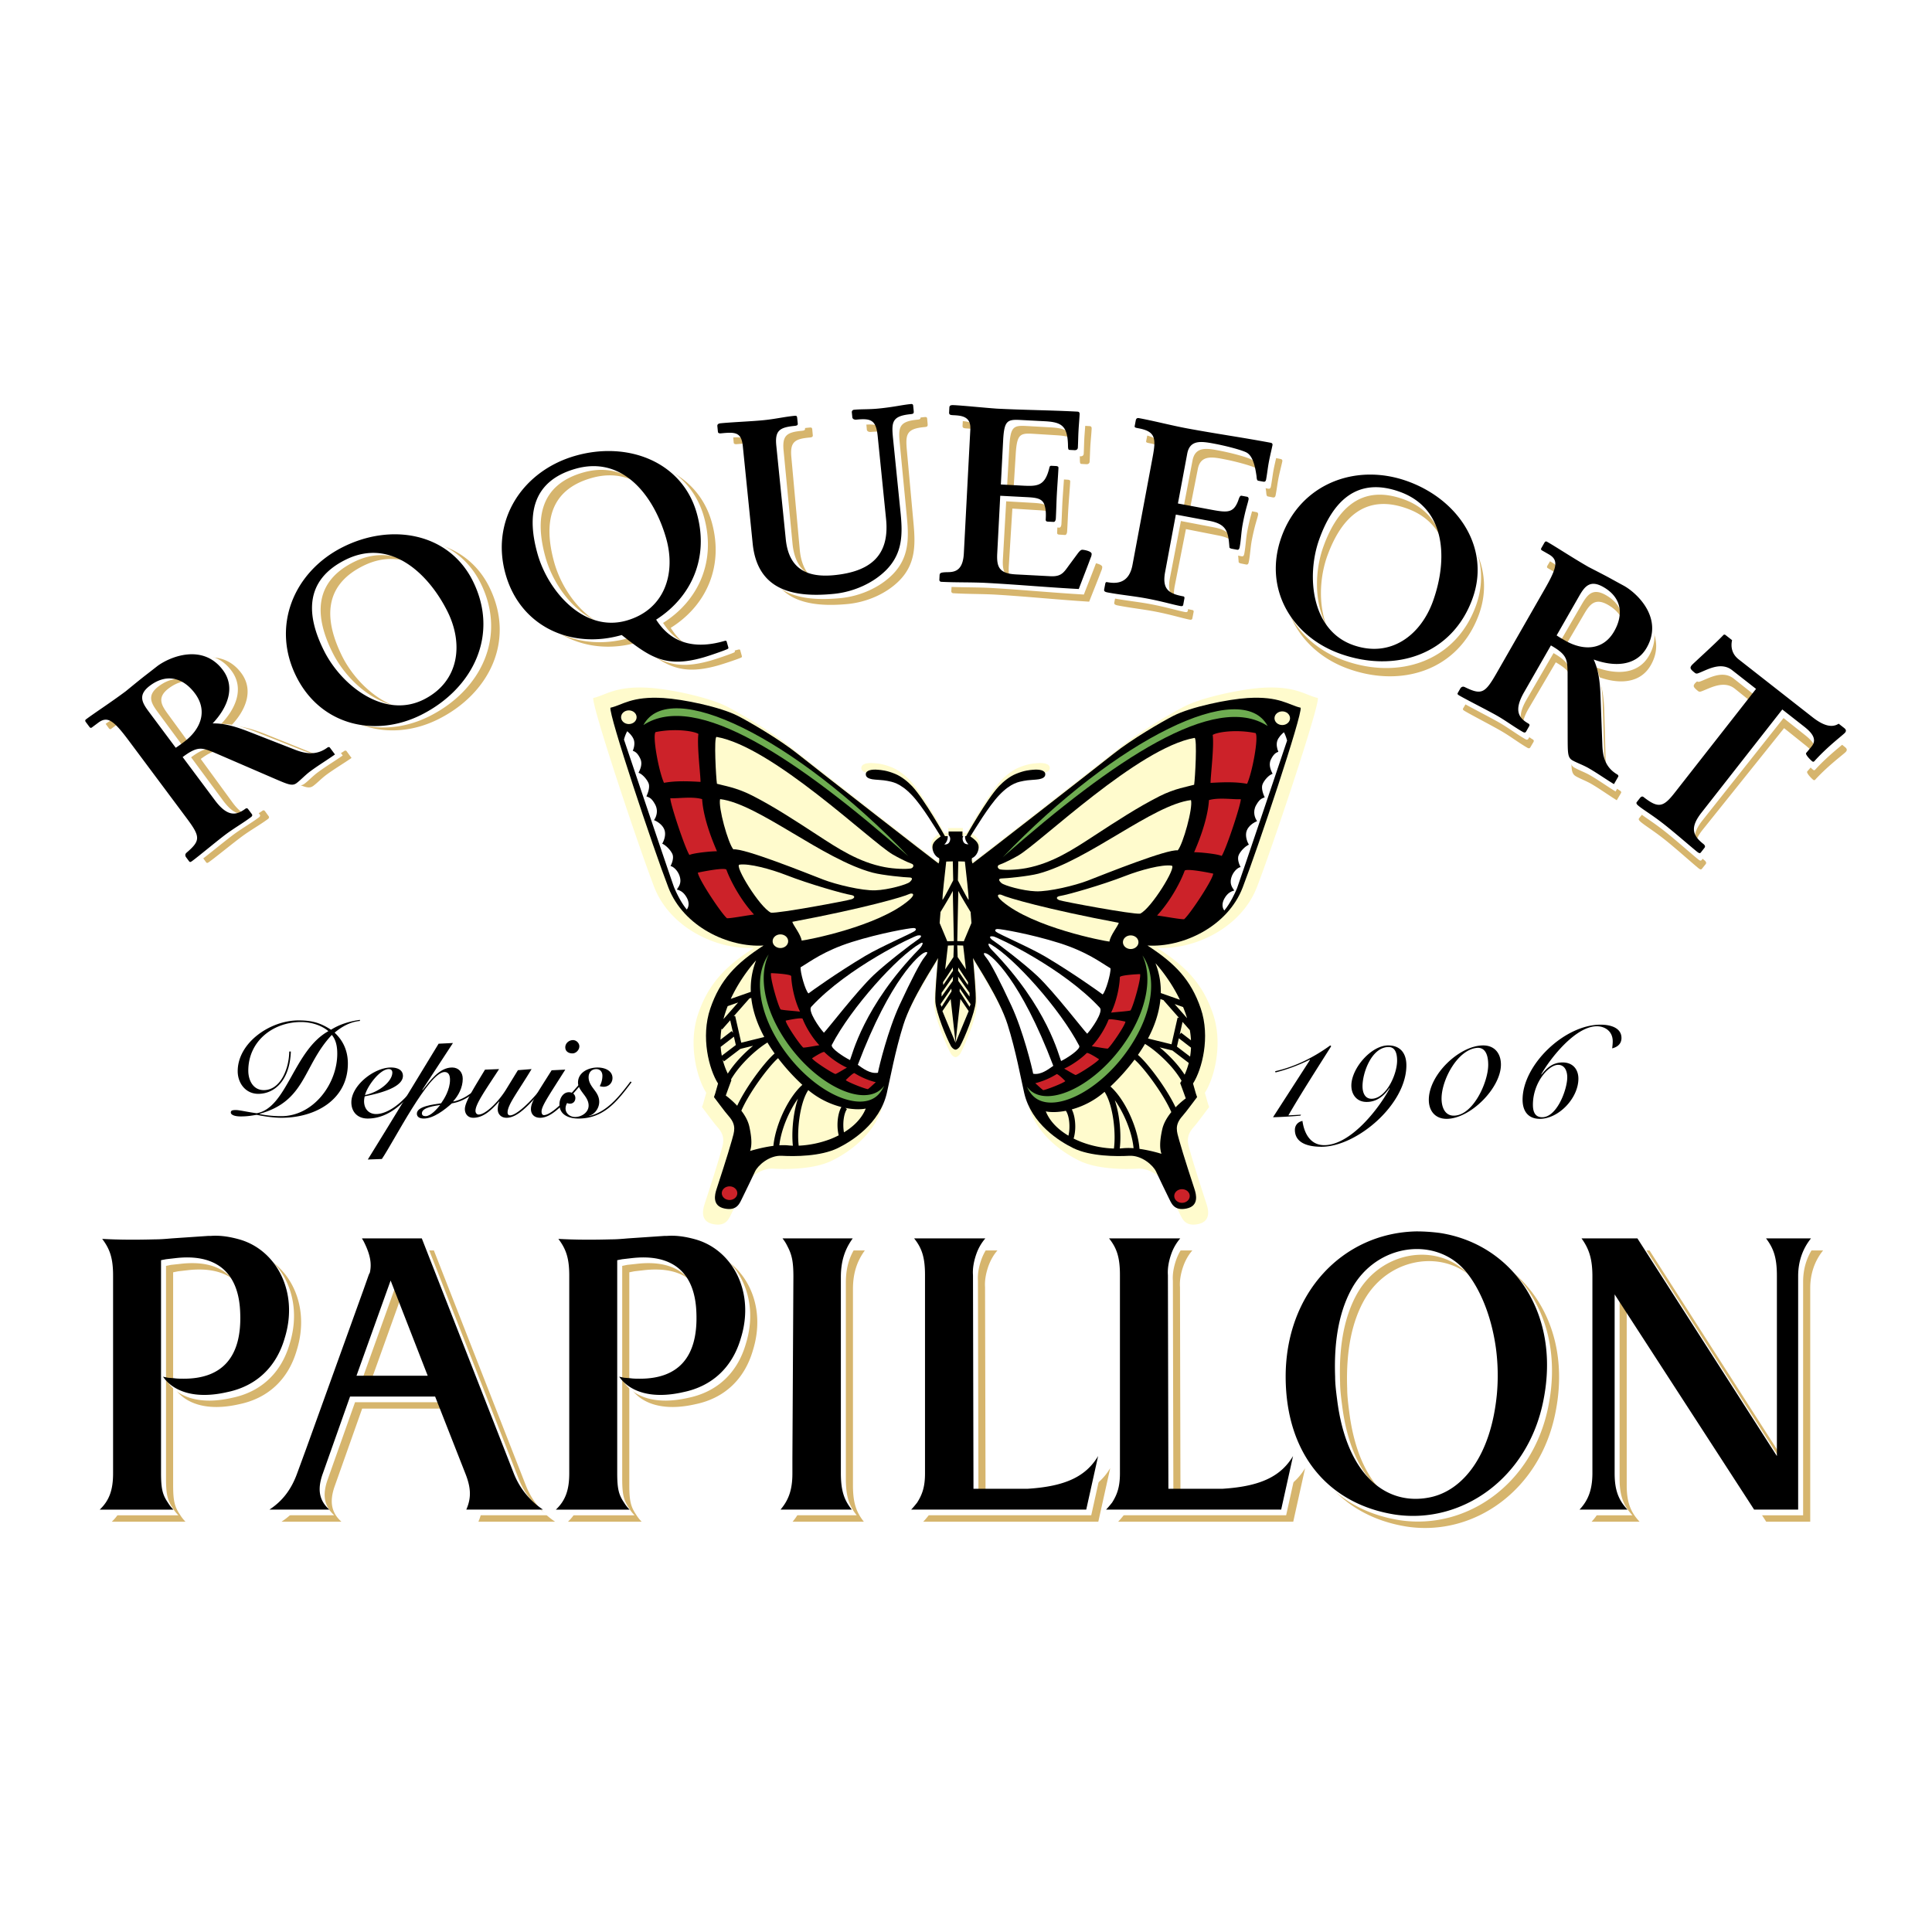 <svg xmlns="http://www.w3.org/2000/svg" width="2500" height="2500" viewBox="0 0 192.756 192.756"><g fill-rule="evenodd" clip-rule="evenodd"><path fill="#fff" d="M0 0h192.756v192.756H0V0z"/><path d="M131.48 69.637c-1.268-.281-2.197-1.22-5.549-1.016-2.055.125-5.959.931-7.801 1.879-1.164.6-4.336 2.441-6.242 3.966-1.908 1.525-14.322 11.189-14.768 11.499-.098-.253-.098-.31-.066-.561.322-.112.67-.534.703-1.096.031-.562-.445-.871-.862-1.18.481-.759 1.897-3.147 3.012-4.32 1.262-1.33 2.1-1.396 2.572-1.501.434-.094 1.344-.115 1.602-.172.256-.055.664-.152.658-.523-.01-.405-.59-.535-1.295-.467-.293.026-.879.05-1.805.438-.635.266-1.283.781-1.766 1.297-1.281 1.373-3.427 5.219-3.427 5.219h-.383v-.487h-.725-.727v.487h-.383s-2.145-3.846-3.427-5.219c-.481-.516-1.133-1.031-1.767-1.297-.925-.389-1.511-.412-1.803-.438-.706-.068-1.286.062-1.294.467-.009.371.401.468.657.523.256.058 1.167.079 1.6.172.474.104 1.311.171 2.574 1.501 1.115 1.173 2.532 3.561 3.011 4.32-.414.309-.894.617-.861 1.18.032.562.383.984.701 1.096.032.251.032.308-.062.561-.448-.31-12.861-9.974-14.769-11.499-1.907-1.525-5.079-3.367-6.241-3.966-1.843-.949-5.748-1.754-7.802-1.879-3.353-.204-4.282.735-5.549 1.016-.212.675 4.496 14.774 6.072 18.857 1.575 4.084 6.261 6.295 9.966 6.07-2.897 1.873-4.556 3.597-5.58 6.595-1.022 2.996-.127 6.408.81 7.867-.341 1.199-.298 1.088-.427 1.426.213.26 1.118 1.518 1.534 1.984.867.971.591 1.631.341 2.539-.414 1.498-1.438 4.611-1.607 5.135-.171.525-.502 1.754.852 2.021 1.32.262 1.576-.562 1.874-1.16.298-.6 1.012-2.09 1.31-2.729.297-.637 1.496-1.719 2.816-1.643 1.32.074 4.057.078 5.851-.803 1.429-.699 4.378-2.533 5.131-5.76.34-1.461.881-4.461 1.749-7.205.866-2.746 3.317-6.358 3.616-6.957-.083 1.085-.337 3.751-.28 4.591.075 1.131 1.163 3.795 1.643 4.654.063.111.274.348.472.355.196-.008.407-.244.47-.355.48-.859 1.567-3.523 1.643-4.654.057-.84-.195-3.506-.279-4.591.299.598 2.75 4.21 3.615 6.957.869 2.744 1.41 5.744 1.75 7.205.752 3.227 3.703 5.061 5.131 5.76 1.793.881 4.531.877 5.85.803 1.322-.076 2.52 1.006 2.816 1.643a202.53 202.53 0 0 0 1.311 2.729c.299.598.555 1.422 1.875 1.16 1.354-.268 1.021-1.496.852-2.021-.17-.523-1.193-3.637-1.607-5.135-.25-.908-.527-1.568.34-2.539.416-.467 1.32-1.725 1.533-1.984-.127-.338-.086-.227-.426-1.426.938-1.459 1.832-4.871.809-7.867-1.023-2.998-2.682-4.723-5.578-6.595 3.705.225 8.391-1.986 9.965-6.07 1.577-4.082 6.284-18.182 6.071-18.857z" fill="#fffbcd"/><path d="M129.764 70.608c-1.207-.27-2.094-1.163-5.285-.968-1.959.118-5.678.887-7.434 1.79-1.109.569-4.131 2.322-5.947 3.773-1.816 1.452-13.643 10.653-14.068 10.946-.089-.24-.09-.293-.059-.535.303-.106.637-.508.668-1.043s-.428-.829-.823-1.123c.458-.722 1.809-2.996 2.87-4.111 1.203-1.266 2-1.33 2.453-1.429.412-.092 1.281-.109 1.523-.164.244-.053.633-.146.627-.499-.008-.386-.562-.509-1.232-.445-.279.028-.836.049-1.719.42-.604.252-1.223.743-1.682 1.233-1.223 1.307-3.266 4.969-3.266 4.969h-.366v-.464H94.643v.464h-.365s-2.043-3.662-3.263-4.969c-.46-.491-1.079-.981-1.683-1.233-.882-.371-1.44-.392-1.719-.42-.67-.063-1.224.059-1.233.445-.005.354.383.446.628.499.243.055 1.111.072 1.523.164.451.099 1.249.163 2.453 1.429 1.061 1.115 2.412 3.39 2.868 4.111-.395.294-.852.588-.822 1.123.031.535.366.937.668 1.043.031.242.031.295-.06.535-.426-.293-12.251-9.494-14.068-10.946-1.817-1.451-4.838-3.205-5.946-3.773-1.755-.903-5.476-1.672-7.434-1.79-3.193-.195-4.079.698-5.285.968-.203.641 4.283 14.062 5.784 17.95 1.501 3.886 5.964 5.992 9.494 5.776-2.759 1.782-4.34 3.425-5.314 6.278-.975 2.852-.122 6.098.77 7.49-.324 1.139-.285 1.031-.406 1.354.203.25 1.064 1.447 1.461 1.889.826.926.563 1.553.324 2.418-.395 1.43-1.37 4.389-1.532 4.887-.163.5-.478 1.67.812 1.926 1.258.252 1.501-.535 1.785-1.107.284-.568.964-1.988 1.248-2.592.283-.607 1.425-1.639 2.683-1.564 1.258.07 3.864.07 5.572-.768 1.361-.664 4.173-2.408 4.89-5.48.325-1.391.839-4.246 1.666-6.857.825-2.613 3.161-6.053 3.444-6.624-.08 1.036-.32 3.571-.265 4.372.071 1.076 1.106 3.611 1.564 4.428.061.107.26.332.448.34.188-.008.389-.232.448-.34.459-.816 1.493-3.352 1.565-4.428.055-.801-.186-3.336-.266-4.372.283.571 2.619 4.011 3.445 6.624.826 2.611 1.342 5.467 1.664 6.857.717 3.072 3.529 4.816 4.889 5.48 1.709.838 4.318.838 5.574.768 1.258-.074 2.4.957 2.684 1.564.283.604.963 2.023 1.246 2.592.285.572.527 1.359 1.787 1.107 1.289-.256.973-1.426.811-1.926-.162-.498-1.137-3.457-1.531-4.887-.238-.865-.502-1.492.324-2.418.396-.441 1.258-1.639 1.461-1.889-.121-.322-.082-.215-.406-1.354.893-1.393 1.746-4.639.771-7.49-.975-2.854-2.557-4.496-5.316-6.278 3.531.215 7.994-1.89 9.494-5.776 1.503-3.888 5.99-17.308 5.787-17.95z"/><path d="M99.697 86.281c.561-.197 1.461-.672 1.902-.928 2.217-1.301 11.986-10.759 17.586-11.734.27.058.053 4.038-.045 4.676-.633.187-1.9.354-3.486 1.159-2.16 1.099-4.209 2.439-6.541 3.959-2.004 1.307-4.121 2.713-6.723 3.2-.977.182-2.123.213-2.588.131-.263-.046-.368-.37-.105-.463z" fill="#fffbcd"/><path d="M99.969 87.642c.371 0 2.641-.214 3.639-.479 5.002-1.337 11.41-6.873 15.217-7.337.211.79-.795 4.41-1.322 5.014-1.057-.138-7.156 2.313-8.98 3.02-1.256.485-3.855 1.114-5.178 1.067-1.32-.046-3.164-.588-3.426-.821-.267-.232-.372-.464.05-.464zM105.748 89.394c.789-.124 4.195-1.094 6.5-1.994 1.514-.591 3.699-1.182 4.65-1.034.535.083-2.037 4.279-3.146 4.79-.74.093-7.686-1.205-8.057-1.344-.369-.14-.312-.359.053-.418z" fill="#fffbcd"/><path d="M120.99 73.327c.33-.249 2.219-.603 4.281-.186.314.417-.318 3.899-.848 5.061-1.004-.186-2.115-.186-3.646-.093 0-.697.371-3.669.213-4.782zM120.619 79.826c1.006-.289 2.449-.041 3.172-.092.053.417-1.428 4.922-1.902 5.665-.371-.188-2.062-.372-2.748-.372.213-.511 1.339-3.032 1.478-5.201zM118.189 86.883c.096-.265 2.219.14 2.854.28-.053.65-2.379 4.132-2.908 4.55-.473 0-1.629-.228-2.691-.375 1.454-1.576 2.441-3.588 2.745-4.455zM105.414 107.17c.105-.068.701.514.873.693-.195.203-1.916.875-2.205.9-.158-.1-.48-.416-.793-.691a7.491 7.491 0 0 0 2.125-.902zM108.418 105.066c.102-.105.979.445 1.234.619-.168.287-2.004 1.471-2.338 1.57-.217-.084-.691-.385-1.141-.637 1.015-.464 1.913-1.21 2.245-1.552zM110.59 101.748c.059-.158 1.318.094 1.695.182-.037.385-1.443 2.445-1.762 2.691-.283-.004-.967-.145-1.598-.238.878-.93 1.477-2.121 1.665-2.635zM111.727 97.496c.006-.199 1.553-.293 2.02-.309.109.455-.693 3.248-.959 3.629-.328.082-1.17.127-1.934.215.64-1.336.861-2.886.873-3.535z" fill="#cc2229"/><path d="M99.963 89.298c.523.264 4.475 1.424 11.66 2.771-.105.372-.83 1.222-.936 1.872-.49-.043-7.619-1.396-10.688-4.016-.8-.684-.296-.755-.036-.627z" fill="#fffbcd"/><path d="M99.539 92.687c.371 0 3.328.511 6.131 1.394 2.799.882 4.172 1.967 5.123 2.525.053.463-.467 2.33-.783 2.609-.275-.211-2.857-2.068-5.664-3.741-1.59-.949-4.695-2.272-4.965-2.508-.158-.138-.106-.279.158-.279zM99.115 93.43c.379.061 6.975 3.175 10.615 7.113.371.402-.785 2.078-1.262 2.592-.264-.232-3.33-4.217-4.969-5.758-1.326-1.254-3.961-3.25-4.33-3.482-.37-.233-.634-.558-.054-.465z" fill="#fff"/><path d="M98.852 94.219c2.309 1.326 6.902 6.424 8.824 10.123.17.33-1.23 1.238-1.811 1.518-.213-.465-1.328-5.361-6.906-11.083-.318-.325-.525-.798-.107-.558z" fill="#fff"/><path d="M98.469 95.154c.475.207 3.342 2.547 6.619 11.184-.479.326-1.217.93-2.008.789-.107-.604-1.006-4.271-2.168-6.777-1.162-2.508-2.074-4.268-2.496-4.779-.422-.511-.264-.557.053-.417z" fill="#fff"/><path d="M112.809 94.686c.43 0 .777-.305.777-.682s-.348-.682-.777-.682c-.428 0-.775.305-.775.682s.347.682.775.682zM127.932 72.338c.428 0 .775-.305.775-.682 0-.375-.348-.682-.775-.682s-.775.307-.775.682c-.001.377.347.682.775.682z" fill="#fffbcd"/><path d="M113.98 95.323c1.035 2.183.408 5.364-1.508 8.321-3.045 4.703-8.006 7.016-9.855 4.971a1.998 1.998 0 0 1-.16-.195c.141.318.318.6.533.838 1.852 2.047 6.812-.27 9.857-4.973 2.114-3.26 2.657-6.799 1.133-8.962z" fill="#6eac51"/><path d="M128.414 73.886c-.139.424-4.822 14.307-4.994 14.731-.172.426-.666 1.504-1.27 2.223-.201-.246-.281-.691.014-1.205.295-.511.605-.689.98-.785-.203-.302-.469-.629-.307-1.249.166-.619.652-1.055.938-1.092-.104-.193-.383-.799-.178-1.225.205-.427.662-.862 1.002-1.012-.133-.22-.414-.854-.215-1.393.199-.538.791-.863 1.037-.955-.201-.274-.48-.909-.096-1.593.383-.682.605-.661.854-.781-.104-.221-.387-.882-.213-1.307.172-.426.656-.944 1.002-1.04-.104-.221-.447-.825-.186-1.392.264-.567.51-.716.76-.808-.139-.303-.221-.748-.109-1.087.111-.338.416-.658.662-.86.104.195.21.415.319.83z" fill="#fff"/><path d="M100.039 85.529c11.428-11.911 23.859-17.917 26.436-13.093-5.264-3.445-15.346 3.347-26.436 13.093z" fill="#6eac51"/><path d="M90.974 86.182c-.561-.196-1.461-.672-1.902-.928-2.22-1.301-11.986-10.761-17.587-11.734-.269.059-.052 4.038.045 4.676.634.187 1.901.354 3.487 1.161 2.159 1.099 4.208 2.438 6.54 3.958 2.005 1.306 4.119 2.713 6.721 3.2.978.184 2.125.213 2.59.131.263-.047.369-.371.106-.464z" fill="#fffbcd"/><path d="M90.701 87.543c-.37 0-2.638-.213-3.637-.479-5.003-1.338-11.413-6.871-15.217-7.337-.211.79.794 4.411 1.321 5.015 1.056-.14 7.157 2.313 8.981 3.019 1.255.485 3.855 1.114 5.177 1.067 1.322-.047 3.165-.588 3.428-.821.264-.232.37-.464-.053-.464zM84.921 89.295c-.787-.124-4.194-1.093-6.5-1.994-1.513-.59-3.697-1.181-4.648-1.034-.536.084 2.036 4.278 3.146 4.79.74.093 7.685-1.204 8.056-1.344.368-.139.315-.36-.054-.418z" fill="#fffbcd"/><path d="M69.681 73.228c-.331-.25-2.22-.603-4.28-.186-.316.417.317 3.901.846 5.061 1.005-.186 2.115-.186 3.646-.093 0-.697-.371-3.669-.212-4.782zM70.051 79.728c-1.004-.289-2.448-.041-3.17-.092-.052.418 1.426 4.92 1.902 5.664.369-.186 2.06-.371 2.747-.371-.211-.512-1.341-3.033-1.479-5.201zM72.481 86.786c-.094-.268-2.219.138-2.854.278.053.65 2.378 4.132 2.906 4.551.476 0 1.631-.228 2.695-.375-1.455-1.575-2.441-3.591-2.747-4.454zM85.257 107.07c-.104-.066-.701.514-.874.693.194.207 1.916.875 2.206.902.157-.1.48-.42.792-.691a7.433 7.433 0 0 1-2.124-.904zM82.252 104.967c-.102-.102-.978.447-1.235.621.169.287 2.004 1.471 2.339 1.568.216-.082.69-.385 1.142-.637-1.014-.464-1.913-1.21-2.246-1.552zM80.081 101.65c-.058-.158-1.318.096-1.694.18.035.389 1.442 2.445 1.76 2.691.283-.002.969-.143 1.6-.238-.877-.928-1.478-2.121-1.666-2.633zM78.943 97.398c-.004-.199-1.552-.293-2.018-.309-.111.453.692 3.248.96 3.627.326.082 1.169.129 1.932.215-.641-1.333-.86-2.886-.874-3.533z" fill="#cc2229"/><path d="M90.708 89.201c-.524.262-4.476 1.422-11.66 2.77.105.373.83 1.222.935 1.872.491-.043 7.62-1.397 10.688-4.017.801-.684.295-.755.037-.625z" fill="#fffbcd"/><path d="M91.131 92.589c-.37 0-3.328.51-6.129 1.392-2.801.884-4.174 1.966-5.125 2.524-.054.465.467 2.332.784 2.609.273-.211 2.856-2.068 5.663-3.74 1.591-.949 4.697-2.271 4.966-2.508.158-.138.105-.277-.159-.277zM91.554 93.332c-.377.062-6.972 3.174-10.612 7.114-.372.402.784 2.08 1.26 2.59.266-.232 3.333-4.215 4.968-5.756 1.329-1.253 3.962-3.251 4.332-3.483.371-.234.634-.556.052-.465z" fill="#fff"/><path d="M91.819 94.122c-2.309 1.326-6.901 6.421-8.825 10.123-.171.328 1.23 1.238 1.812 1.516.21-.465 1.326-5.359 6.907-11.082.317-.325.523-.798.106-.557z" fill="#fff"/><path d="M92.202 95.054c-.474.207-3.342 2.549-6.618 11.186.474.324 1.214.928 2.007.787.106-.604 1.004-4.27 2.167-6.777s2.076-4.267 2.497-4.776c.422-.513.264-.558-.053-.42z" fill="#fff"/><path d="M77.861 94.587c-.429 0-.776-.305-.776-.682s.347-.682.776-.682c.428 0 .775.305.775.682s-.347.682-.775.682z" fill="#fffbcd"/><path d="M72.788 119.725c-.429 0-.776-.305-.776-.682 0-.379.348-.682.776-.682.428 0 .775.303.775.682 0 .377-.347.682-.775.682z" fill="#cc2229"/><path d="M62.739 72.239c-.428 0-.775-.305-.775-.682 0-.377.347-.682.775-.682.429 0 .776.305.776.682 0 .377-.347.682-.776.682z" fill="#fffbcd"/><path d="M76.692 95.225c-1.036 2.179-.409 5.365 1.505 8.32 3.045 4.701 8.006 7.018 9.856 4.973.056-.062.109-.127.161-.193a3.146 3.146 0 0 1-.535.834c-1.85 2.047-6.811-.27-9.856-4.973-2.113-3.26-2.657-6.797-1.131-8.961z" fill="#6eac51"/><path d="M62.255 73.789c.141.422 4.823 14.305 4.996 14.729.171.424.665 1.504 1.269 2.223.201-.246.282-.691-.013-1.204s-.605-.689-.982-.787c.204-.302.471-.629.307-1.248-.165-.622-.653-1.056-.937-1.093.104-.193.382-.799.179-1.226-.205-.426-.662-.86-1.005-1.01.137-.22.417-.853.217-1.391-.199-.538-.789-.867-1.038-.957.202-.274.481-.909.099-1.591-.383-.684-.606-.663-.855-.784.104-.22.386-.881.214-1.307-.173-.424-.658-.944-1.003-1.039.104-.22.447-.824.186-1.393-.261-.568-.509-.716-.759-.807.139-.303.22-.749.108-1.087-.112-.339-.416-.658-.661-.861a3.601 3.601 0 0 0-.322.833z" fill="#fff"/><path d="M90.63 85.431C79.206 73.518 66.771 67.515 64.195 72.338c5.265-3.446 15.346 3.347 26.435 13.093z" fill="#6eac51"/><path fill="#fffbcd" d="M95.82 99.67l-.486 4.367 1.312-3.158-.826-1.209zM95.61 88.893l-.104 4.999s.464.019.654.019c.065-.167.762-1.821.762-1.821l-.084-1.096c-.001 0-1.101-1.804-1.228-2.101zM96.266 85.958l-.656-.02-.043 1.895s.846 1.654 1.059 1.952c.084-.075-.275-2.973-.36-3.827zM95.759 98.629l-.022.281.994 1.541.106-.26-1.078-1.562zM95.589 97.441l.021.428 1.121 1.561v-.371l-1.142-1.618zM95.61 96.529l-.021.319.973 1.429.021-.279-.973-1.469zM96.096 94.338l-.591-.019.041 1.171.826 1.227-.276-2.379z"/><path fill="#fffbcd" d="M94.848 99.67l.486 4.367-1.309-3.158.823-1.209zM95.061 88.893l.106 4.999s-.465.019-.656.019c-.063-.167-.762-1.821-.762-1.821l.085-1.096s1.1-1.804 1.227-2.101zM94.405 85.958l.656-.02.041 1.895s-.846 1.654-1.056 1.952c-.085-.075.275-2.973.359-3.827zM94.913 98.629l.021.281-.993 1.541-.107-.26 1.079-1.562zM95.081 97.441l-.02.428-1.12 1.561v-.371l1.14-1.618zM95.061 96.529l.02.319-.972 1.429-.021-.279.973-1.469zM94.574 94.338l.593-.019-.043 1.171-.824 1.227.274-2.379z"/><path d="M94.53 83.218s.171.604-.315 1.032c.254.019.483-.065.569-.398.085-.337-.107-.503-.254-.634zM96.311 83.199s-.172.604.314 1.031c-.254.02-.483-.063-.567-.397-.084-.336.105-.503.253-.634z" fill="#fff"/><path d="M117.928 120.008c.43 0 .775-.307.775-.684s-.346-.68-.775-.68c-.428 0-.775.303-.775.68s.347.684.775.684z" fill="#cc2229"/><path d="M12.487 148.207v-19.74c0-1.682-.296-2.621-1.086-3.662 1.728.102 3.455.102 5.28.051.543 0 1.086-.051 1.678-.098l3.652-.248h.247c.69-.049 1.578 0 2.812.346 3.702 1.041 5.972 5.244 4.541 9.844-.839 2.92-2.862 4.801-5.724 5.393-3.208.742-5.38-.047-6.416-1.531l.494.1.592.049c.345.047.641.047.987.047 3.8 0 5.823-2.127 5.626-6.629-.148-4.004-2.418-5.885-6.514-5.393l-.888.102-.494.1v21.221c0 1.586.148 2.178.691 2.971.148.246.346.494.542.691h-7.353c.938-.893 1.333-1.932 1.333-3.614zM30.851 148.207l.888-2.426 5.725-15.879.543-1.535.099-.197c.197-.889.049-1.779-.592-3.066-.049-.098-.148-.248-.197-.346h5.972l9.179 23.449a7.735 7.735 0 0 0 2.911 3.611H47.73c.494-1.137.494-2.127-.099-3.611l-3.011-7.668h-8.488l-2.714 7.668c-.592 1.631-.345 2.721.642 3.611h-5.971c1.281-.839 2.169-1.98 2.762-3.611zm13.028-9.744l-3.702-9.5-3.406 9.5h7.108zM58 148.207v-19.74c0-1.682-.296-2.621-1.086-3.662 1.728.102 3.455.102 5.281.051.543 0 1.085-.051 1.678-.098l3.651-.248h.247c.691-.049 1.579 0 2.813.346 3.701 1.041 5.971 5.244 4.54 9.844-.839 2.92-2.861 4.801-5.724 5.393-3.208.742-5.378-.047-6.415-1.531l.494.1.591.049c.345.047.641.047.987.047 3.8 0 5.824-2.127 5.626-6.629-.148-4.004-2.418-5.885-6.515-5.393l-.889.102-.493.1v21.221c0 1.586.148 2.178.691 2.971.148.246.346.494.543.691h-7.354c.938-.893 1.334-1.932 1.334-3.614zM80.263 148.207v-1.482l.099-18.16c0-1.48-.148-2.174-.592-3.018a4.236 4.236 0 0 0-.494-.789h7.007c-.788 1.088-1.183 2.275-1.183 3.857v19.541c0 1.732.296 2.672 1.086 3.662h-7.107c.839-.99 1.184-2.027 1.184-3.611zM92.703 151.127c.542-.844.79-1.633.79-2.92v-19.789c0-1.732-.296-2.67-1.084-3.66h7.105c-.395.445-.689.99-.889 1.533-.246.691-.395 1.434-.346 2.127l.051 21.324h5.428c3.848-.248 5.822-1.289 7.008-3.266l-1.186 5.342H92.111c.197-.197.395-.445.592-.691zM112.152 151.127c.541-.844.789-1.633.789-2.92v-19.789c0-1.732-.297-2.67-1.086-3.66h7.105c-.395.445-.689.99-.889 1.533-.246.691-.395 1.434-.344 2.127l.049 21.324h5.43c3.848-.248 5.822-1.289 7.006-3.266l-1.184 5.342h-17.471c.201-.197.398-.445.595-.691zM142.506 124.066c.791 0 1.529.047 2.32.146 7.205 1.088 12.139 7.914 10.361 16.723-1.529 7.766-8.143 12.369-14.803 11.379-6.613-1.041-10.857-5.988-10.908-13.654-.048-8.463 5.725-14.447 13.03-14.594zm-7.897 16.768c.939 7.57 4.936 10.688 9.328 9.748 3.207-.693 6.021-4.105 6.613-10.289a20.617 20.617 0 0 0-.1-4.604c-.492-3.512-1.777-6.281-3.207-7.863-2.961-3.219-8.588-2.525-11.104 1.828-1.186 2.078-1.875 4.947-1.729 8.906.002.743.102 1.532.199 2.274zM160.078 148.156v-19.591c0-1.678-.297-2.719-1.084-3.807h5.576l13.916 21.719v-17.959c0-1.783-.297-2.723-1.086-3.76h4.49c-.84 1.037-1.283 2.326-1.283 3.76v23.301h-4.393l-13.916-21.471v17.859c0 1.682.395 2.672 1.283 3.611h-4.787c.89-.939 1.284-2.027 1.284-3.662z" fill="#d6b56d"/><path d="M11.777 147.566v-19.738c0-1.68-.295-2.623-1.084-3.658 1.727.1 3.454.1 5.28.049.543 0 1.086-.049 1.678-.1l3.651-.248h.247c.691-.051 1.579 0 2.813.348 3.701 1.037 5.971 5.242 4.54 9.844-.839 2.918-2.862 4.799-5.724 5.393-3.208.742-5.379-.049-6.415-1.531l.493.096.593.051c.345.051.641.051.987.051 3.799 0 5.823-2.127 5.625-6.631-.148-4.006-2.418-5.887-6.514-5.391l-.889.096-.494.102v21.223c0 1.582.148 2.178.691 2.967.148.248.346.496.543.693h-7.353c.937-.893 1.332-1.932 1.332-3.616zM30.142 147.566l.888-2.422 5.725-15.881.542-1.533.099-.197c.197-.893.049-1.781-.592-3.066-.049-.1-.148-.248-.197-.348h5.971l9.179 23.447a7.732 7.732 0 0 0 2.912 3.613H47.02c.494-1.139.494-2.127-.099-3.613L43.91 139.9h-8.488l-2.714 7.666c-.592 1.635-.346 2.723.641 3.613h-5.971c1.284-.839 2.171-1.978 2.764-3.613zm13.028-9.744l-3.701-9.5-3.406 9.5h7.107zM57.291 147.566v-19.738c0-1.68-.296-2.623-1.086-3.658 1.728.1 3.455.1 5.281.049.542 0 1.085-.049 1.678-.1l3.652-.248h.247c.69-.051 1.578 0 2.812.348 3.702 1.037 5.972 5.242 4.541 9.844-.838 2.918-2.862 4.799-5.725 5.393-3.207.742-5.379-.049-6.415-1.531l.494.096.592.051c.345.051.642.051.987.051 3.799 0 5.823-2.127 5.625-6.631-.148-4.006-2.417-5.887-6.514-5.391l-.889.096-.493.102v21.223c0 1.582.148 2.178.691 2.967.148.248.345.496.542.693h-7.353c.938-.893 1.333-1.932 1.333-3.616zM79.555 147.566v-1.482l.099-18.156c0-1.484-.148-2.176-.592-3.016a4.204 4.204 0 0 0-.494-.793h7.008c-.789 1.086-1.185 2.273-1.185 3.859v19.541c0 1.73.295 2.674 1.084 3.66h-7.104c.838-.986 1.184-2.027 1.184-3.613zM91.995 150.486c.544-.84.789-1.631.789-2.92V127.777c0-1.729-.296-2.668-1.085-3.658h7.104c-.393.445-.688.99-.887 1.535-.246.691-.395 1.432-.346 2.123l.049 21.324h5.432c3.848-.246 5.822-1.285 7.006-3.264l-1.184 5.342H91.402c.198-.197.395-.445.593-.693zM111.443 150.486c.543-.84.789-1.631.789-2.92V127.777c0-1.729-.297-2.668-1.086-3.658h7.107c-.395.445-.691.99-.891 1.535-.246.691-.395 1.432-.344 2.123l.049 21.324h5.428c3.85-.246 5.824-1.285 7.008-3.264l-1.184 5.342H110.85c.199-.197.396-.445.593-.693zM141.797 123.426c.791 0 1.529.051 2.32.148 7.205 1.09 12.139 7.916 10.363 16.725-1.531 7.764-8.145 12.365-14.807 11.375-6.611-1.039-10.855-5.986-10.904-13.654-.048-8.459 5.725-14.446 13.028-14.594zm-7.897 16.771c.938 7.57 4.936 10.688 9.328 9.744 3.207-.691 6.02-4.104 6.613-10.289.146-1.531.1-3.066-.1-4.6-.494-3.512-1.775-6.281-3.207-7.867-2.961-3.215-8.588-2.521-11.104 1.83-1.184 2.08-1.877 4.947-1.729 8.908.002.739.102 1.532.199 2.274zM159.371 147.52v-19.591c0-1.682-.299-2.723-1.088-3.809h5.576l13.916 21.719V127.88c0-1.779-.295-2.721-1.086-3.76h4.492c-.84 1.039-1.283 2.324-1.283 3.76v23.301h-4.391l-13.918-21.471v17.857c0 1.684.396 2.674 1.283 3.613h-4.785c.888-.94 1.284-2.028 1.284-3.66z" fill="#fff"/><path d="M11.282 147v-19.738c0-1.682-.297-2.621-1.086-3.658 1.728.098 3.454.098 5.28.047.542 0 1.085-.047 1.678-.098l3.652-.248h.247c.69-.049 1.578 0 2.812.346 3.702 1.039 5.971 5.244 4.541 9.848-.839 2.916-2.862 4.797-5.725 5.389-3.208.742-5.379-.047-6.416-1.533l.494.102.592.047c.346.049.642.049.987.049 3.799 0 5.823-2.127 5.625-6.629-.148-4.006-2.418-5.887-6.514-5.393l-.888.102-.494.096v21.225c0 1.582.148 2.178.691 2.971.147.246.345.492.543.691H9.949c.938-.895 1.333-1.932 1.333-3.616zM29.646 147l.889-2.424 5.724-15.879.543-1.535.099-.197c.197-.889.049-1.779-.593-3.066-.049-.102-.147-.248-.197-.346h5.972L51.26 147a7.736 7.736 0 0 0 2.912 3.613h-7.649c.494-1.137.494-2.127-.099-3.613l-3.011-7.666h-8.488L32.212 147c-.593 1.633-.346 2.721.641 3.613h-5.972c1.284-.842 2.172-1.98 2.765-3.613zm13.027-9.742l-3.701-9.5-3.405 9.5h7.106zM56.794 147v-19.738c0-1.682-.296-2.621-1.086-3.658 1.728.098 3.455.098 5.28.047.543 0 1.086-.047 1.678-.098l3.652-.248h.247c.691-.049 1.578 0 2.813.346 3.701 1.039 5.971 5.244 4.54 9.848-.839 2.916-2.863 4.797-5.725 5.389-3.207.742-5.379-.047-6.415-1.533l.493.102.592.047c.346.049.642.049.987.049 3.8 0 5.823-2.127 5.626-6.629-.148-4.006-2.418-5.887-6.515-5.393l-.888.102-.494.096v21.225c0 1.582.148 2.178.691 2.971.148.246.346.492.543.691H55.46c.94-.895 1.334-1.932 1.334-3.616zM79.058 147v-1.484l.099-18.152c0-1.486-.148-2.178-.592-3.02a4.065 4.065 0 0 0-.494-.791h7.007c-.789 1.088-1.184 2.275-1.184 3.857v19.541c0 1.732.297 2.672 1.087 3.662h-7.107c.838-.99 1.184-2.029 1.184-3.613zM91.498 149.922c.542-.844.79-1.633.79-2.922V127.213c0-1.73-.296-2.672-1.086-3.66h7.106a4.787 4.787 0 0 0-.889 1.533c-.246.691-.395 1.434-.344 2.127l.049 21.32h5.428c3.85-.244 5.822-1.285 7.008-3.262l-1.186 5.342H90.906c.197-.199.395-.445.592-.691zM110.947 149.922c.541-.844.789-1.633.789-2.922V127.213c0-1.73-.297-2.672-1.086-3.66h7.105a4.824 4.824 0 0 0-.889 1.533c-.246.691-.393 1.434-.344 2.127l.049 21.32h5.428c3.85-.244 5.824-1.285 7.008-3.262l-1.184 5.342h-17.471c.199-.199.396-.445.595-.691zM141.301 122.857c.789 0 1.529.051 2.318.15 7.205 1.088 12.141 7.914 10.365 16.721-1.531 7.768-8.143 12.369-14.805 11.381-6.615-1.041-10.857-5.988-10.908-13.654-.048-8.463 5.725-14.447 13.03-14.598zm-7.897 16.772c.938 7.57 4.936 10.688 9.328 9.748 3.207-.693 6.021-4.105 6.613-10.291a20.602 20.602 0 0 0-.1-4.602c-.492-3.512-1.775-6.281-3.207-7.863-2.961-3.219-8.588-2.525-11.105 1.828-1.184 2.078-1.875 4.947-1.727 8.904.001.745.101 1.534.198 2.276zM158.875 146.951v-19.588c0-1.686-.297-2.723-1.088-3.811h5.576l13.918 21.719v-17.959c0-1.783-.297-2.723-1.086-3.76h4.49c-.838 1.037-1.283 2.324-1.283 3.76v23.301h-4.393l-13.916-21.471V147c0 1.684.395 2.674 1.281 3.613h-4.785c.89-.939 1.286-2.029 1.286-3.662zM35.91 101.861c-.966.092-1.799.557-2.526 1.168.887.822 1.323 1.869 1.323 3.076 0 3.557-3.162 5.416-6.626 5.416-.807 0-1.772-.148-2.474-.295-.383.055-.833.16-1.586.16-.728 0-.993-.211-.993-.385 0-.197.132-.252.502-.252.357 0 1.111.188 2.077.32 3.029-.533 3.69-6.266 7.155-8.189-.7-.609-1.772-.912-2.725-.912-2.804 0-5.264 1.908-5.264 4.854 0 .955.476 1.939 1.547 1.939 1.64 0 2.513-2.086 2.54-3.85h.159c-.106 2.854-1.6 4.221-3.253 4.221-1.257 0-2.05-1.062-2.05-2.256 0-2.84 3.228-5.07 6.058-5.07 1.35 0 2.156.227 3.254.93.86-.543 1.878-.85 2.883-.982v.107h-.001zm-2.805 1.393c-2.883 3.064-2.566 6.594-7.195 7.867v.027c.211.053 1.059.211 2.116.211 3.202.027 5.622-3.184 5.622-6.234 0-.662-.106-1.354-.543-1.871zM42.013 107.91c-.543.73-1.138 1.461-1.998 2.242-1.217 1.102-2.354 1.445-3.333 1.445-1.005 0-1.627-.66-1.627-1.617 0-1.697 2.288-3.475 3.941-3.475.754 0 1.204.303 1.204.834 0 1.287-2.884 1.844-3.81 2.045a1.987 1.987 0 0 0-.066.477c0 .756.45 1.287 1.204 1.287.74 0 1.666-.463 2.565-1.301.688-.65 1.35-1.42 1.826-2.029l.094.092zm-3.228-1.246c-.886 0-2.143 1.697-2.367 2.588 1.441-.293 2.725-1.381 2.725-2.242-.001-.239-.146-.346-.358-.346z"/><path d="M45.19 104.062l-3.056 4.67.026.029c.728-.891 1.654-2.256 2.949-2.256.635 0 1.059.463 1.059 1.127 0 .861-.424 1.67-.953 2.242l.026.025c1.19-.238 2.328-1.182 3.069-2.096l.092.094c-.674.85-1.825 1.949-3.32 2.188-.7.625-1.825 1.512-2.803 1.512-.371 0-.688-.131-.688-.49 0-.742 1.666-.914 2.42-1.033.304-.426.886-1.355.886-2.336 0-.385-.093-.783-.542-.783-1.574 0-5.039 6.887-6.256 8.678l-1.403.053c2.354-3.793 4.736-7.734 7.064-11.555l1.43-.069zm-2.725 7.297c.502 0 1.124-.703 1.455-1.113-.476.08-1.826.225-1.826.824 0 .184.107.289.371.289z"/><path d="M53.036 106.664c-1.389 2.307-2.394 3.555-2.394 4.324 0 .188.092.293.25.293.437 0 1.23-.65 1.879-1.301a25.96 25.96 0 0 0 1.878-2.176l.105.08a23.824 23.824 0 0 1-1.851 2.176c-.887.914-1.641 1.461-2.369 1.461-.529 0-.873-.359-.873-.836 0-.334.079-.611.159-.758l-.026-.027c-.635.678-1.455 1.621-2.579 1.621-.543 0-.834-.4-.834-.865 0-.676.781-1.908 2.01-3.939l1.403-.053c-1.389 2.137-2.354 3.488-2.354 4.166 0 .213.132.371.318.371.661 0 1.97-1.234 2.777-2.574l1.138-1.855 1.363-.108z"/><path d="M56.399 106.717c-1.653 2.613-2.368 3.635-2.368 4.18 0 .211.08.357.238.357.344 0 .992-.371 1.958-1.354.78-.797 1.521-1.672 1.838-2.043l.12.08a29.293 29.293 0 0 1-1.971 2.203c-1.019 1.021-1.707 1.381-2.328 1.381-.582 0-.913-.359-.913-.865 0-.689.489-1.377 2.063-3.873l1.363-.066zm1.402-2.322c0 .357-.331.703-.688.703-.383 0-.714-.199-.714-.609s.371-.717.768-.717c.33-.001.634.29.634.623z"/><path d="M58.766 111.346c1.799-.395 3.016-1.961 4.14-3.447l.106.078c-1.402 1.857-2.738 3.621-5.304 3.621-.912 0-1.892-.344-1.892-1.418 0-.557.331-1.209.953-1.209.411 0 .635.281.635.572 0 .371-.251.57-.53.57a.56.56 0 0 1-.29-.066 1.09 1.09 0 0 0-.159.543c0 .492.437.852.952.852.648 0 1.349-.453 1.349-1.143 0-.465-.265-.836-.529-1.18-.264-.357-.529-.705-.529-1.115 0-.994 1.005-1.498 1.944-1.498.847 0 1.495.385 1.495 1.047 0 .504-.383.875-.887.875a1.24 1.24 0 0 1-.383-.066c.185-.344.265-.703.265-1.033 0-.359-.199-.664-.608-.664-.49 0-.768.346-.768.809 0 .492.264.85.529 1.207.265.346.529.719.529 1.248 0 .689-.503 1.273-1.019 1.395v.022h.001zM127.219 106.877c2.01-.453 3.875-1.395 5.502-2.576l.094.08c-1.428 2.258-3.029 4.752-4.273 6.9l1.258-.068-.053.096c-.914.078-1.826.133-2.738.158l3.689-5.719-.027-.025a16.49 16.49 0 0 1-3.412 1.273l-.04-.119zM138.621 108.562c-.529.754-1.242 1.379-2.275 1.379-.965 0-1.521-.717-1.521-1.633 0-1.711 1.973-4.008 3.678-4.008 1.072 0 1.812.639 1.812 1.992 0 3.926-4.973 8.121-8.465 8.121-1.508 0-2.658-.453-2.658-1.688 0-.398.238-.781.754-.889.197 1.406.898 2.416 2.168 2.416 2.658 0 5.49-3.689 6.535-5.666l-.028-.024zm-1.785 1.061c1.441 0 2.553-2.402 2.553-3.809 0-1.01-.371-1.352-.846-1.352-1.682 0-2.605 2.547-2.605 3.912 0 .571.199 1.249.898 1.249zM144.326 111.627c-1.139 0-1.773-.797-1.773-1.898 0-2.521 3.068-5.428 5.424-5.428 1.137 0 1.771.797 1.771 1.912 0 2.349-3.068 5.414-5.422 5.414zm3.121-7.086c-1.959.08-3.623 3.145-3.623 5.068 0 .783.291 1.699 1.217 1.699 1.93 0 3.438-3.344 3.438-5.068 0-.783-.186-1.699-1.032-1.699zM153.801 107.207c.529-.664 1.123-1.207 2.102-1.207 1.031 0 1.574.703 1.574 1.619 0 1.951-1.973 4.008-3.85 4.008-1.164 0-1.719-.771-1.719-1.912 0-3.475 4.178-7.484 7.777-7.484 1.162 0 2.09.398 2.09 1.328 0 .584-.398.904-.928 1.037.027-.24.055-.465.055-.705 0-1.01-.781-1.5-1.588-1.5-2.117 0-4.615 3.158-5.541 4.789l.028.027zm1.652-.967c-.953 0-2.514 1.777-2.514 3.979 0 .744.238 1.248.926 1.248 1.482 0 2.5-2.787 2.5-3.98 0-.585-.224-1.247-.912-1.247z"/><path d="M23.168 80.025c1.227 1.679 2.1 1.532 3 .875.12-.089.204-.058.277.042l.35.48c.103.14.017.233-.103.321-.799.583-1.673 1.068-2.472 1.653-.84.612-2.607 2.056-3.307 2.566-.22.162-.275.171-.362.05l-.277-.379c-.074-.1-.151-.29.035-.457 1.427-1.195 1.396-1.572.038-3.431l-5.637-7.718c-1.475-2.02-2.063-2.449-2.983-1.777l-.64.467c-.08.059-.164.028-.222-.052l-.35-.48c-.087-.121-.091-.209.008-.282.9-.657 2.432-1.624 3.953-2.733 2.167-1.735 1.495-1.184 3.146-2.451 1.28-.936 4.525-2.201 6.468.458 1.285 1.759.368 3.779-1.068 5.256 1.244-.019 2.521.427 3.654.887l4.386 1.765c1.183.485 2.227.613 3.306-.175.094-.039.164-.028.208.032l.496.679c-.814.564-1.673 1.068-2.473 1.653-.5.364-.946.844-1.347 1.137-.44.32-.869.112-2.178-.464l-5.949-2.646c-1.183-.486-1.597-.675-3.097.421l3.14 4.303zm-3.812-5.218c.275-.171.555-.376.815-.565 1.659-1.213 2.42-3.025 1.135-4.784-1.095-1.501-2.707-2.069-4.427-.814-1.26.921-.78 1.703-.122 2.604l2.599 3.559zM36.021 55.18c4.843-2.388 10.485-1.303 12.806 3.407 2.628 5.33-.016 10.663-5.168 13.203-4.532 2.235-9.907 1.02-12.305-3.845-2.475-5.02-.174-10.379 4.667-12.765zm7.889 15.106c3.509-1.729 3.996-5.448 2.386-8.714-1.894-3.842-5.617-7.308-10.038-5.127-3.998 1.97-3.917 5.382-2.145 8.98 1.677 3.398 5.866 6.799 9.797 4.861zM59.079 46.388c5.202-1.439 10.541.679 11.941 5.738 1.216 4.39-.555 8.299-4.103 10.515 1.622 2.607 4.139 2.888 6.668 2.187.191-.053.246-.042.272.054l.151.548c.04.143-.008.156-.192.232-.393.161-1.638.582-2.258.753-3.818 1.058-5.326-.118-8.06-2.29l-.023.006c-4.869 1.348-9.922-.851-11.369-6.078-1.49-5.39 1.77-10.224 6.973-11.665zm4.926 16.314c3.77-1.044 4.942-4.605 3.971-8.114-1.143-4.127-4.153-8.228-8.902-6.912-4.296 1.189-4.854 4.554-3.784 8.419 1.012 3.652 4.492 7.775 8.715 6.607zM79.791 54.832c.27 2.96 2.09 3.837 4.777 3.593 3.503-.319 5.478-1.841 5.145-5.492l-.748-8.212c-.143-1.577-.657-1.756-2.086-1.625-.198.017-.381-.065-.395-.237l-.044-.493a.222.222 0 0 1 .201-.244c.764-.069 1.467-.009 2.478-.102 1.529-.138 2.257-.329 3.146-.41.123-.011.224.004.237.152l.042.47c.028.296.008.348-.313.377-1.851.167-1.895.768-1.746 2.396l.665 7.3c.196 2.146.165 3.99-1.404 5.6-1.342 1.364-3.331 2.192-5.231 2.364-4.093.375-7.575-.454-7.993-5.04l-.878-9.644c-.126-1.381-.749-1.398-2.13-1.271-.124.01-.298.001-.312-.146l-.052-.569c-.016-.171.102-.258.298-.275 1.134-.103 3.094-.158 4.278-.265 1.208-.11 1.937-.302 3.072-.404.172-.015.226.03.242.202l.052.568c.015.172-.105.209-.327.228-1.456.132-1.951.427-1.814 1.932l.84 9.247zM100.652 56.43c-.084 1.359.174 1.996 1.828 2.098l3.389.21c1.111.069 1.336-.362 1.904-1.123l.84-1.114c.242-.308.344-.351.469-.343.197.012.906.156.889.427a1.005 1.005 0 0 1-.096.367c-.355.946-.736 1.865-1.209 3.077-3.039-.188-6.096-.502-9.137-.691-1.482-.092-2.949-.06-4.432-.152-.075-.004-.194-.062-.186-.209l.028-.445c.015-.248.167-.289.861-.294.721-.005 1.451-.208 1.552-1.839l.611-9.812.15-2.447c.078-1.285-.91-1.347-1.676-1.394-.246-.017-.418-.026-.404-.274l.029-.495c.016-.246.239-.232.486-.218.988.061 2.935.281 4.193.385 2.646.163 5.322.206 7.967.371.223.013.211.187.203.309-.031.544-.092 1.111-.127 1.655-.031.52-.041 1.063-.072 1.583-.012.174-.141.264-.338.252l-.494-.029c-.125-.009-.143-.134-.143-.507-.031-1.911-.654-2.249-2.285-2.35l-2.35-.146c-1.334-.081-1.639.023-1.764 2.024l-.268 4.325 1.682.106c1.828.113 2.639.262 3.135-1.742.031-.123.084-.169.207-.161l.422.025c.221.015.266.091.26.189-.055.914-.137 1.827-.193 2.742-.041.667-.066 1.46-.115 2.226-.014.223-.096.367-.221.36l-.566-.036c-.15-.009-.221-.063-.211-.212.023-.395.055-.915-.109-1.445-.229-.708-.947-.729-1.986-.792l-2.371-.149-.352 5.688zM117.211 58.424c-.342 1.724.33 2.16 1.787 2.448.074.015.107.097.088.194l-.125.632c-.02.097-.082.159-.275.123-.754-.15-1.822-.486-3.328-.785-1.264-.248-2.576-.382-3.84-.631-.266-.053-.379-.125-.344-.295l.1-.511c.033-.17.072-.237.193-.214.924.183 2.162.174 2.525-1.672l2.102-10.64c.357-1.799.346-2.507-1.355-2.843-.316-.062-.414-.081-.385-.229l.105-.533c.035-.171.107-.283.326-.24 1.578.312 3.158.751 4.736 1.062 2.746.542 5.49.959 8.234 1.501.172.032.201.14.182.237-.062.315-.266 1.083-.381 1.666-.109.56-.176 1.15-.287 1.711-.043.219-.15.247-.295.219l-.484-.096c-.148-.03-.148-.282-.164-.461-.123-.907-.324-2.058-1.043-2.378-.58-.265-1.969-.641-3.062-.855-1.238-.245-2.43-.48-2.713.953l-.969 4.907 3.111.614c1.723.34 2.334.435 2.832-.804.111-.307.184-.543.354-.51l.535.106c.098.02.18.11.146.28-.078.389-.318.972-.611 2.455-.145.729-.17 1.506-.307 2.187-.041.218-.09.335-.285.297l-.484-.097c-.123-.023-.238-.072-.25-.149-.096-1.559-.252-2.298-1.977-2.638l-3.281-.647-1.111 5.636zM141.191 49.713c5.064 1.866 8.162 6.703 6.348 11.628-2.055 5.575-7.742 7.331-13.131 5.344-4.738-1.746-7.559-6.479-5.684-11.566 1.934-5.249 7.403-7.272 12.467-5.406zm-5.519 16.119c3.672 1.354 6.699-.854 7.959-4.269 1.482-4.018 1.43-9.104-3.193-10.807-4.182-1.541-6.598.866-7.984 4.627-1.311 3.556-.892 8.934 3.218 10.449zM152.525 70.67c-1.053 1.793-.57 2.536.393 3.1.127.075.133.163.07.271l-.301.513c-.088.15-.207.109-.334.032-.854-.5-1.646-1.107-2.502-1.608-.896-.528-2.924-1.574-3.67-2.011-.236-.139-.268-.184-.193-.313l.24-.405c.062-.106.205-.252.43-.149 1.666.834 2 .656 3.164-1.331l4.838-8.244c1.266-2.158 1.424-2.868.443-3.444l-.686-.4c-.084-.051-.09-.141-.041-.226l.301-.512c.076-.128.154-.168.264-.104.959.562 2.457 1.583 4.08 2.537 2.455 1.296 1.682.9 3.502 1.913 1.367.801 3.82 3.275 2.154 6.115-1.102 1.88-3.32 1.841-5.246 1.114.512 1.131.609 2.482.639 3.704l.127 4.727c.025 1.278.324 2.286 1.477 2.964.072.07.092.139.055.203l-.426.725c-.844-.523-1.648-1.108-2.502-1.61-.533-.314-1.15-.532-1.578-.783-.471-.275-.449-.751-.441-2.184l.057-6.512c-.025-1.277-.016-1.731-1.617-2.672l-2.697 4.59zm3.272-5.575c.266.183.564.36.84.522 1.773 1.04 3.74 1.016 4.842-.862.941-1.603.822-3.309-1.016-4.388-1.344-.788-1.871-.037-2.436.926l-2.23 3.802zM169.912 82.738c-1.145 1.429-.932 2.233.133 3.084.174.14.223.274.131.391l-.373.464c-.094.116-.205.057-.359-.066-.463-.371-2.184-1.908-3.227-2.745-1.18-.944-1.893-1.359-2.455-1.806-.211-.171-.33-.299-.223-.434l.293-.367c.125-.155.242-.221.375-.112 1.43 1.145 1.928 1.037 3.043-.354l8.174-10.204-2.338-1.874c-1.139-.912-2.57.003-3.352.265-.137.05-.225.043-.32-.035-.484-.388-.516-.507-.312-.759.123-.155 2.244-2.008 3.129-2.917.076-.096.166-.089.244-.026l.637.511c-.143.614-.062 1.345.633 1.903l7.229 5.79c1.217.974 1.998 1.03 2.574.666l.521.418c.193.155.244.291.104.464-.17.212-1.656 1.274-3.01 2.727-.092.118-.158.159-.275.066-.191-.155-.689-.681-.582-.816.125-.154.281-.314.561-.66.619-.773-.146-1.482-.764-1.978l-2.105-1.687-8.086 10.091z" fill="#d6b56d"/><path d="M22.249 79.862c1.243 1.683 2.12 1.531 3.022.865.12-.088.204-.059.278.041l.355.482c.103.139.019.233-.103.323-.801.59-1.677 1.083-2.478 1.675-.842.622-2.61 2.082-3.312 2.599-.22.163-.274.174-.364.053l-.28-.382c-.075-.1-.152-.289.033-.458 1.429-1.208 1.396-1.586.021-3.451l-5.71-7.733c-1.494-2.023-2.088-2.452-3.01-1.771l-.641.473c-.08.06-.165.029-.224-.052l-.355-.48c-.089-.121-.093-.21.008-.286.902-.666 2.438-1.646 3.96-2.77 2.17-1.757 1.499-1.199 3.151-2.479 1.283-.947 4.54-2.238 6.507.427 1.302 1.764.39 3.798-1.046 5.292 1.25-.025 2.537.417 3.68.874l4.419 1.753c1.192.481 2.242.604 3.324-.194.095-.039.165-.03.209.032l.503.681c-.816.571-1.678 1.083-2.479 1.675-.501.368-.947.854-1.348 1.151-.441.325-.873.116-2.194-.457l-5.997-2.629c-1.192-.482-1.609-.669-3.111.44l3.182 4.306zm-3.861-5.23c.276-.172.555-.378.816-.572 1.663-1.227 2.419-3.056 1.117-4.817-1.109-1.503-2.734-2.068-4.458-.797-1.261.932-.774 1.718-.109 2.621l2.634 3.565zM35.046 54.805c4.858-2.427 10.538-1.364 12.897 3.357 2.67 5.35.04 10.729-5.13 13.31-4.545 2.272-9.958 1.077-12.395-3.804-2.515-5.036-.23-10.437 4.628-12.863zm8.014 15.153c3.521-1.758 3.99-5.501 2.354-8.776-1.926-3.855-5.689-7.32-10.123-5.106-4.011 2.004-3.912 5.435-2.109 9.044 1.702 3.408 5.933 6.807 9.878 4.838zM58.189 45.846c5.224-1.477 10.605.628 12.041 5.708 1.246 4.409-.514 8.349-4.072 10.595 1.645 2.614 4.179 2.883 6.719 2.164.192-.054.247-.042.273.053l.156.551c.041.143-.007.158-.192.234-.394.163-1.644.595-2.267.771-3.835 1.083-5.357-.092-8.118-2.262l-.023.007c-4.889 1.38-9.982-.803-11.465-6.052-1.53-5.415 1.724-10.293 6.948-11.769zm5.041 16.38c3.787-1.07 4.947-4.659 3.952-8.181-1.171-4.146-4.22-8.253-8.989-6.906-4.313 1.22-4.857 4.606-3.761 8.49 1.036 3.665 4.557 7.794 8.798 6.597zM79.069 54.232c.287 2.975 2.122 3.848 4.824 3.589 3.521-.339 5.501-1.88 5.147-5.55l-.795-8.258c-.153-1.586-.671-1.762-2.108-1.624-.199.02-.382-.063-.398-.237l-.048-.495a.23.23 0 0 1 .204-.248c.768-.074 1.473-.016 2.49-.114 1.538-.148 2.269-.345 3.162-.428.124-.012.227.003.24.152l.046.471c.029.297.009.351-.314.38-1.859.18-1.902.783-1.743 2.42l.706 7.34c.208 2.157.186 4.01-1.383 5.638-1.344 1.381-3.34 2.225-5.25 2.408-4.115.396-7.622-.417-8.065-5.028l-.934-9.696c-.133-1.388-.76-1.403-2.149-1.268-.125.012-.3.003-.314-.146l-.055-.57c-.016-.174.1-.259.299-.281 1.14-.109 3.11-.173 4.301-.289 1.215-.116 1.947-.312 3.087-.421.174-.015.229.03.245.204l.055.568c.016.176-.105.212-.329.233-1.462.142-1.959.439-1.813 1.951l.892 9.299zM100.062 55.736c-.08 1.369.184 2.007 1.85 2.103l3.406.196c1.119.062 1.344-.373 1.91-1.14l.838-1.124c.242-.311.346-.355.471-.348.197.012.912.153.898.426a1.02 1.02 0 0 1-.096.37c-.355.952-.732 1.878-1.201 3.098-3.059-.175-6.135-.476-9.193-.651-1.49-.086-2.965-.046-4.458-.13-.075-.004-.196-.062-.187-.211l.026-.447c.014-.25.165-.291.865-.301.723-.008 1.458-.215 1.553-1.856l.566-9.872.139-2.46c.076-1.293-.918-1.35-1.69-1.394-.248-.015-.421-.025-.407-.274l.027-.498c.015-.248.238-.234.487-.223.995.058 2.954.268 4.22.366 2.662.153 5.354.183 8.014.337.225.014.215.187.207.31-.031.546-.088 1.117-.121 1.665-.029.522-.035 1.071-.064 1.595-.01.173-.143.266-.34.254l-.498-.028c-.123-.007-.141-.134-.145-.506-.041-1.924-.67-2.26-2.311-2.354l-2.361-.134c-1.344-.077-1.648.031-1.766 2.043l-.246 4.352 1.689.097c1.84.106 2.654.252 3.143-1.765.033-.124.086-.171.211-.164l.422.025c.225.012.27.089.266.188-.055.919-.131 1.838-.186 2.759-.037.672-.059 1.467-.102 2.239-.014.225-.096.37-.221.362l-.572-.034c-.148-.007-.221-.061-.213-.211.023-.397.053-.921-.117-1.452-.232-.713-.955-.729-2-.79l-2.387-.137-.326 5.719zM116.727 57.654c-.334 1.737.344 2.172 1.811 2.453.074.015.109.098.092.194l-.123.637c-.02.098-.082.16-.279.124-.756-.146-1.836-.479-3.35-.771-1.273-.243-2.592-.37-3.863-.614-.27-.051-.383-.125-.35-.296l.098-.513c.033-.172.07-.24.195-.217.93.178 2.174.164 2.531-1.696l2.057-10.711c.348-1.811.33-2.523-1.381-2.852-.318-.061-.416-.08-.387-.228l.104-.536c.033-.172.105-.286.326-.244 1.59.306 3.18.737 4.77 1.044 2.764.529 5.527.934 8.291 1.465.17.032.199.14.182.237-.061.318-.26 1.092-.373 1.68-.107.561-.172 1.158-.279 1.722-.043.22-.15.25-.295.221l-.49-.094c-.146-.027-.15-.282-.164-.461-.131-.913-.34-2.068-1.064-2.387-.584-.264-1.982-.633-3.084-.844-1.248-.24-2.445-.47-2.723.972l-.947 4.939 3.129.602c1.736.334 2.352.427 2.846-.822.109-.31.182-.548.352-.516l.539.103c.098.019.182.111.15.282-.076.392-.316.979-.604 2.47-.141.735-.164 1.518-.295 2.203-.041.22-.09.337-.285.299l-.488-.094c-.123-.022-.242-.07-.252-.149-.104-1.567-.266-2.309-2.004-2.641l-3.301-.633-1.092 5.672zM140.807 48.765c5.104 1.852 8.246 6.702 6.447 11.667-2.039 5.619-7.752 7.417-13.184 5.447-4.777-1.733-7.641-6.48-5.781-11.608 1.92-5.293 7.41-7.357 12.518-5.506zm-5.469 16.248c3.699 1.34 6.736-.897 7.984-4.339 1.471-4.052 1.391-9.167-3.27-10.856-4.215-1.529-6.635.906-8.01 4.7-1.298 3.581-.851 8.992 3.296 10.495zM152.311 69.79c-1.049 1.809-.559 2.553.41 3.116.129.075.135.165.072.272l-.299.517c-.088.15-.209.111-.338.035-.861-.501-1.66-1.107-2.523-1.607-.904-.524-2.949-1.566-3.703-2.003-.236-.137-.268-.184-.193-.312l.238-.41c.062-.109.207-.255.434-.152 1.678.828 2.014.65 3.176-1.355l4.82-8.316c1.26-2.177 1.418-2.892.428-3.466l-.689-.399c-.088-.05-.094-.14-.043-.225l.301-.519c.074-.128.154-.169.262-.107.969.563 2.479 1.583 4.117 2.531 2.477 1.29 1.697.897 3.531 1.905 1.379.798 3.861 3.273 2.199 6.141-1.1 1.895-3.328 1.868-5.271 1.146.521 1.137.627 2.494.662 3.723l.152 4.752c.033 1.286.338 2.299 1.502 2.972.074.072.092.14.053.205l-.424.732c-.848-.521-1.66-1.106-2.521-1.606-.539-.312-1.162-.529-1.594-.779-.473-.275-.453-.753-.455-2.194l.025-6.548c-.033-1.285-.025-1.743-1.643-2.68l-2.686 4.631zm3.259-5.625c.27.184.57.359.85.521 1.787 1.037 3.766 1.003 4.865-.893.936-1.616.809-3.332-1.043-4.405-1.359-.787-1.885-.028-2.449.941l-2.223 3.836zM169.871 81.832c-1.145 1.444-.928 2.253.148 3.103.176.14.227.276.133.394l-.371.468c-.094.118-.207.059-.361-.065-.469-.371-2.207-1.907-3.262-2.741-1.193-.943-1.914-1.357-2.48-1.805-.215-.169-.336-.299-.229-.435l.295-.371c.123-.156.24-.222.377-.115 1.443 1.145 1.945 1.034 3.059-.373l8.166-10.31-2.363-1.871c-1.15-.913-2.586.016-3.371.284-.135.052-.225.044-.322-.034-.488-.386-.521-.507-.318-.76.123-.156 2.246-2.034 3.133-2.954.076-.096.166-.088.244-.026l.645.51c-.141.619-.057 1.354.648 1.911l7.303 5.784c1.229.974 2.016 1.023 2.594.655l.527.418c.195.155.246.291.107.466-.17.215-1.658 1.294-3.014 2.761-.092.118-.158.162-.275.068-.195-.153-.699-.681-.592-.817.125-.156.283-.316.561-.667.619-.782-.156-1.489-.781-1.984l-2.127-1.686-8.074 10.192z" fill="#fff"/><path d="M21.439 79.84c1.257 1.684 2.138 1.525 3.041.851.12-.088.206-.059.28.042l.36.482c.104.14.019.235-.101.324-.802.598-1.68 1.098-2.481 1.696-.843.629-2.612 2.107-3.314 2.63-.221.164-.275.175-.366.055l-.284-.381c-.076-.101-.155-.291.031-.46 1.429-1.222 1.395-1.603.003-3.467l-5.776-7.741c-1.512-2.024-2.111-2.451-3.033-1.764l-.642.479c-.081.06-.165.03-.225-.051l-.359-.48c-.09-.119-.094-.211.006-.285.902-.674 2.441-1.665 3.964-2.802 2.171-1.776 1.499-1.212 3.154-2.512 1.283-.956 4.549-2.27 6.54.396 1.316 1.765.411 3.814-1.024 5.323 1.256-.033 2.551.407 3.701.859l4.45 1.737c1.199.477 2.255.597 3.337-.212.096-.04.166-.029.211.029l.508.684c-.816.578-1.678 1.096-2.481 1.694-.5.374-.948.865-1.349 1.163-.441.33-.876.124-2.205-.445l-6.039-2.61c-1.2-.479-1.62-.666-3.123.458l3.216 4.308zm-3.906-5.235c.275-.174.556-.383.817-.578 1.665-1.243 2.415-3.082 1.098-4.847-1.122-1.504-2.757-2.062-4.481-.776-1.264.943-.77 1.729-.097 2.631l2.663 3.57zM34.17 54.599c4.868-2.463 10.58-1.426 12.974 3.307 2.71 5.36.094 10.777-5.086 13.398-4.554 2.303-9.999 1.131-12.472-3.758-2.553-5.048-.284-10.485 4.584-12.947zm8.127 15.181c3.528-1.786 3.981-5.546 2.321-8.829-1.954-3.863-5.753-7.327-10.196-5.078-4.019 2.033-3.903 5.479-2.073 9.096 1.728 3.418 5.996 6.809 9.948 4.811zM57.378 45.481c5.242-1.509 10.658.576 12.125 5.673 1.273 4.424-.476 8.39-4.038 10.667 1.665 2.618 4.211 2.874 6.76 2.141.192-.055.248-.044.275.051l.159.552c.042.145-.006.159-.192.239-.395.165-1.649.604-2.274.784-3.847 1.108-5.382-.064-8.166-2.232l-.023.006c-4.905 1.413-10.033-.758-11.548-6.023-1.565-5.433 1.681-10.35 6.922-11.858zm5.144 16.429c3.799-1.093 4.947-4.704 3.93-8.237-1.197-4.16-4.281-8.272-9.065-6.895-4.328 1.245-4.858 4.652-3.737 8.548 1.059 3.677 4.617 7.808 8.872 6.584zM78.397 53.798c.302 2.988 2.15 3.857 4.863 3.583 3.536-.358 5.516-1.917 5.143-5.601l-.838-8.29c-.162-1.594-.682-1.768-2.127-1.622-.197.021-.383-.062-.401-.236l-.05-.498a.23.23 0 0 1 .202-.25c.771-.078 1.481-.023 2.503-.127 1.542-.156 2.278-.356 3.173-.444.124-.013.227.003.242.153l.047.473c.031.299.012.351-.312.383-1.868.188-1.906.797-1.742 2.439l.747 7.369c.219 2.166.206 4.028-1.363 5.672-1.343 1.392-3.344 2.25-5.261 2.444-4.133.417-7.66-.382-8.128-5.014L74.11 44.5c-.141-1.394-.771-1.405-2.165-1.266-.125.013-.301.006-.317-.145l-.057-.571c-.018-.175.098-.261.298-.285 1.146-.116 3.125-.191 4.319-.312 1.22-.122 1.955-.322 3.1-.437.173-.018.228.027.246.202l.059.572c.018.175-.104.212-.328.234-1.469.149-1.967.451-1.813 1.97l.945 9.336zM99.494 55.206c-.072 1.375.197 2.016 1.871 2.103l3.422.18c1.127.059 1.35-.382 1.914-1.153l.838-1.133c.242-.314.344-.358.471-.352.199.012.918.149.904.423a.95.95 0 0 1-.096.371c-.35.959-.725 1.892-1.189 3.12-3.074-.16-6.168-.447-9.24-.608-1.499-.078-2.98-.031-4.48-.109-.074-.003-.198-.06-.189-.21l.023-.449c.012-.249.166-.293.868-.305.727-.013 1.466-.225 1.552-1.874l.519-9.921.13-2.475c.067-1.299-.932-1.351-1.707-1.391-.25-.015-.424-.023-.413-.272l.027-.499c.013-.251.239-.239.487-.23 1 .053 2.968.257 4.241.348 2.674.14 5.381.155 8.055.299.225.012.215.187.209.308-.029.551-.084 1.124-.111 1.674-.029.524-.033 1.077-.061 1.604-.008.174-.139.269-.34.258l-.498-.026c-.127-.007-.145-.133-.148-.51-.051-1.931-.684-2.264-2.334-2.351l-2.375-.124c-1.348-.071-1.654.038-1.762 2.062l-.227 4.373 1.699.09c1.848.097 2.668.24 3.15-1.79.029-.124.082-.171.209-.164l.424.021c.225.012.271.09.266.187-.047.925-.121 1.849-.17 2.773-.033.675-.051 1.478-.092 2.254-.012.224-.094.37-.221.362l-.574-.027c-.15-.009-.221-.062-.215-.213.021-.4.049-.925-.125-1.459-.236-.715-.963-.728-2.012-.783l-2.4-.125-.3 5.743zM116.248 57.048c-.328 1.748.354 2.181 1.83 2.456.074.014.109.097.092.196l-.119.638c-.018.099-.082.164-.279.127-.762-.142-1.848-.474-3.371-.757-1.279-.239-2.607-.358-3.885-.598-.271-.05-.385-.123-.354-.295l.098-.516c.031-.174.07-.243.193-.219.936.175 2.186.153 2.535-1.716l2.014-10.774c.338-1.821.32-2.537-1.402-2.858-.32-.06-.418-.079-.391-.226l.102-.542c.031-.171.104-.285.324-.248 1.6.299 3.199.725 4.799 1.023 2.781.519 5.559.911 8.338 1.434.172.032.203.14.184.234-.059.32-.254 1.099-.363 1.688-.107.565-.168 1.166-.273 1.735-.043.221-.148.252-.297.222l-.492-.09c-.148-.029-.15-.283-.168-.464-.135-.918-.35-2.077-1.08-2.393-.588-.262-1.996-.626-3.104-.834-1.254-.234-2.459-.458-2.73.992l-.928 4.969 3.148.588c1.746.327 2.365.417 2.855-.84.107-.312.178-.553.352-.52l.541.1c.1.02.184.11.15.281-.074.392-.311.984-.59 2.486-.139.738-.158 1.525-.287 2.214-.041.223-.09.339-.285.303l-.492-.092c-.123-.022-.244-.069-.254-.149-.111-1.573-.279-2.317-2.025-2.643l-3.32-.622-1.066 5.71zM140.389 48c5.139 1.834 8.322 6.691 6.535 11.686-2.018 5.655-7.748 7.49-13.215 5.538-4.807-1.716-7.705-6.471-5.863-11.631 1.9-5.326 7.406-7.426 12.543-5.593zm-5.41 16.349c3.725 1.331 6.764-.933 8-4.398 1.457-4.076 1.35-9.215-3.34-10.89-4.24-1.515-6.658.942-8.023 4.761-1.286 3.605-.809 9.037 3.363 10.527zM152.059 69.062c-1.045 1.822-.547 2.568.43 3.127.129.074.135.165.072.272l-.299.521c-.086.152-.207.112-.338.037-.869-.496-1.674-1.104-2.541-1.601-.912-.522-2.973-1.558-3.732-1.994-.24-.135-.271-.183-.195-.313l.236-.413c.062-.107.205-.256.436-.153 1.689.824 2.025.641 3.182-1.377l4.799-8.381c1.258-2.192 1.41-2.913.412-3.484l-.695-.398c-.088-.05-.094-.14-.043-.227l.297-.521c.076-.13.156-.169.264-.109.979.56 2.5 1.575 4.15 2.522 2.494 1.283 1.709.892 3.559 1.893 1.389.797 3.895 3.269 2.238 6.157-1.092 1.911-3.334 1.896-5.289 1.18.531 1.139.645 2.501.686 3.738l.178 4.773c.041 1.291.354 2.306 1.525 2.978.074.071.092.14.057.205l-.424.738c-.857-.519-1.676-1.104-2.543-1.602-.545-.309-1.17-.526-1.604-.773-.477-.273-.461-.754-.471-2.201l-.008-6.579c-.039-1.291-.035-1.75-1.664-2.683l-2.675 4.668zm3.246-5.668c.27.184.572.358.855.52 1.803 1.031 3.789.987 4.883-.924.934-1.628.795-3.352-1.072-4.42-1.367-.784-1.895-.018-2.453.959l-2.213 3.865zM169.764 81.067c-1.143 1.458-.92 2.269.162 3.117.18.139.23.276.137.394l-.369.473c-.092.118-.207.061-.363-.062-.473-.371-2.229-1.905-3.293-2.739-1.201-.941-1.928-1.353-2.498-1.799-.219-.171-.34-.299-.232-.436l.293-.375c.123-.157.24-.225.379-.118 1.457 1.142 1.959 1.028 3.072-.39l8.148-10.401-2.385-1.868c-1.162-.911-2.598.031-3.385.305-.137.051-.227.045-.326-.033-.492-.386-.523-.507-.322-.763.123-.157 2.246-2.055 3.131-2.982.076-.099.168-.092.246-.031l.65.51c-.139.623-.049 1.361.66 1.917l7.369 5.772c1.24.972 2.029 1.018 2.607.646l.533.417c.197.155.248.292.109.469-.17.216-1.66 1.305-3.012 2.791-.094.116-.16.161-.277.069-.197-.155-.707-.682-.598-.82.121-.157.281-.319.559-.674.617-.787-.164-1.496-.793-1.989l-2.146-1.682-8.056 10.282z"/><path d="M115.281 96.1s1.391 1.479 2.434 3.645l-1.902-.668a7.715 7.715 0 0 0-.532-2.977zm2.756 4.373c.146.355.279.727.395 1.109l-1.238-1.406.843.297zm.674 2.306c.057.332.096.67.113 1.012l-.986-.76-.139.18.287-1.256.725.824zm.115 1.744a7.37 7.37 0 0 1-.09.896l-1.312-.998.189-.832 1.213.934zm-.222 1.528a7.43 7.43 0 0 1-.412 1.17 10.995 10.995 0 0 0-1.193-1.506 13.692 13.692 0 0 0-1.297-1.219l1.27.312 1.632 1.243zm-.721 1.775a14.2 14.2 0 0 1-.137.234c.277.738.559 1.527.559 1.527s-.484.342-1.018.893c-.387-.824-.959-1.758-1.557-2.615-.811-1.16-1.68-2.191-2.197-2.617.242-.348.479-.715.703-1.098.695.422 1.562 1.131 2.338 1.959a9.85 9.85 0 0 1 1.309 1.717zm-1.02 3.129c-.404.496-.77 1.094-.91 1.732-.281 1.281-.236 1.943-.076 2.43 0 0-1.031-.332-2.191-.494-.084-1.158-.518-2.537-1.125-3.752-.498-.998-1.119-1.891-1.771-2.471a20.764 20.764 0 0 0 2.402-2.682c.479.402 1.289 1.373 2.062 2.48.641.917 1.246 1.919 1.609 2.757zm-3.767 3.602a6.213 6.213 0 0 0-1.039 0c-.111.012-.225.02-.338.025.098-.787.084-1.844-.059-2.887a10.562 10.562 0 0 0-.436-1.932c.293.406.568.871.816 1.367.558 1.114.96 2.366 1.056 3.427zm-1.961.033a10.052 10.052 0 0 1-3.246-.654 8.966 8.966 0 0 1-.775-.344c.109-.352.164-.766.166-1.184.002-.623-.113-1.27-.346-1.723a8.326 8.326 0 0 0 3.193-1.689l.076-.064c.445.682.734 1.754.883 2.842.141 1.04.152 2.083.049 2.816zm-4.539-1.283c-.848-.506-1.803-1.291-2.256-2.424.48.1 1.191.1 2.002-.059.24.346.359.967.355 1.582 0 .323-.033.637-.101.901zm7.939-9.696c.633-1.195 1.111-2.527 1.242-3.934l.338.119-.018.014 1.539 1.748-.148-.033-.605 2.664-2.348-.578zM75.436 95.817s-1.478 1.568-2.528 3.843l2.001-.703a7.706 7.706 0 0 1 .527-3.14zm-2.835 4.566a11.36 11.36 0 0 0-.42 1.293l1.461-1.658-1.041.365zm-.619 2.258a8.71 8.71 0 0 0-.097 1.088l1.115-.858.137.178-.286-1.254-.8.906-.069-.06zm-.081 1.806c.021.293.057.586.114.881l1.398-1.064-.189-.834-1.323 1.017zm.201 1.274c.117.465.284.93.508 1.395.345-.543.772-1.074 1.23-1.564.417-.445.861-.857 1.295-1.215l-1.271.312-1.632 1.244-.13-.172zm.828 1.986c.014.023.027.047.042.07-.28.74-.56 1.527-.56 1.527s.558.395 1.138 1.02c.385-.826.958-1.76 1.556-2.617.801-1.145 1.658-2.164 2.179-2.602a16.144 16.144 0 0 1-.717-1.094c-.688.424-1.54 1.121-2.301 1.936-.519.555-.991 1.157-1.337 1.76zm1.035 3.109c.358.465.671 1.01.798 1.59.28 1.279.235 1.945.075 2.428 0 0 1.112-.355 2.324-.51.108-1.129.53-2.445 1.113-3.611.5-1 1.124-1.896 1.777-2.477a20.949 20.949 0 0 1-2.424-2.662c-.48.412-1.282 1.373-2.046 2.467-.644.924-1.255 1.932-1.617 2.775zm3.789 3.452c.312-.02.619-.02.905.01.148.016.297.023.447.029-.083-.773-.064-1.781.071-2.773.091-.668.235-1.336.436-1.928-.292.406-.57.871-.817 1.367-.534 1.066-.925 2.263-1.042 3.295zm1.932.037a10.244 10.244 0 0 0 3.144-.65c.211-.082.509-.209.848-.383a4.312 4.312 0 0 1-.121-1.023c-.002-.662.128-1.346.389-1.801a8.36 8.36 0 0 1-3.304-1.688c-.45.68-.742 1.758-.891 2.852-.133.984-.151 1.97-.065 2.693zm4.517-1.33c.827-.506 1.735-1.277 2.173-2.373-.488.102-1.211.1-2.038-.066l.165.117c-.244.344-.366.973-.364 1.594v.002c0 .253.022.503.064.726zm-7.951-9.512c-.643-1.184-1.142-2.508-1.298-3.906l-.231.08.016.014-1.538 1.746.146-.033.607 2.666 2.298-.567z" fill="#fffbcd"/></g></svg>